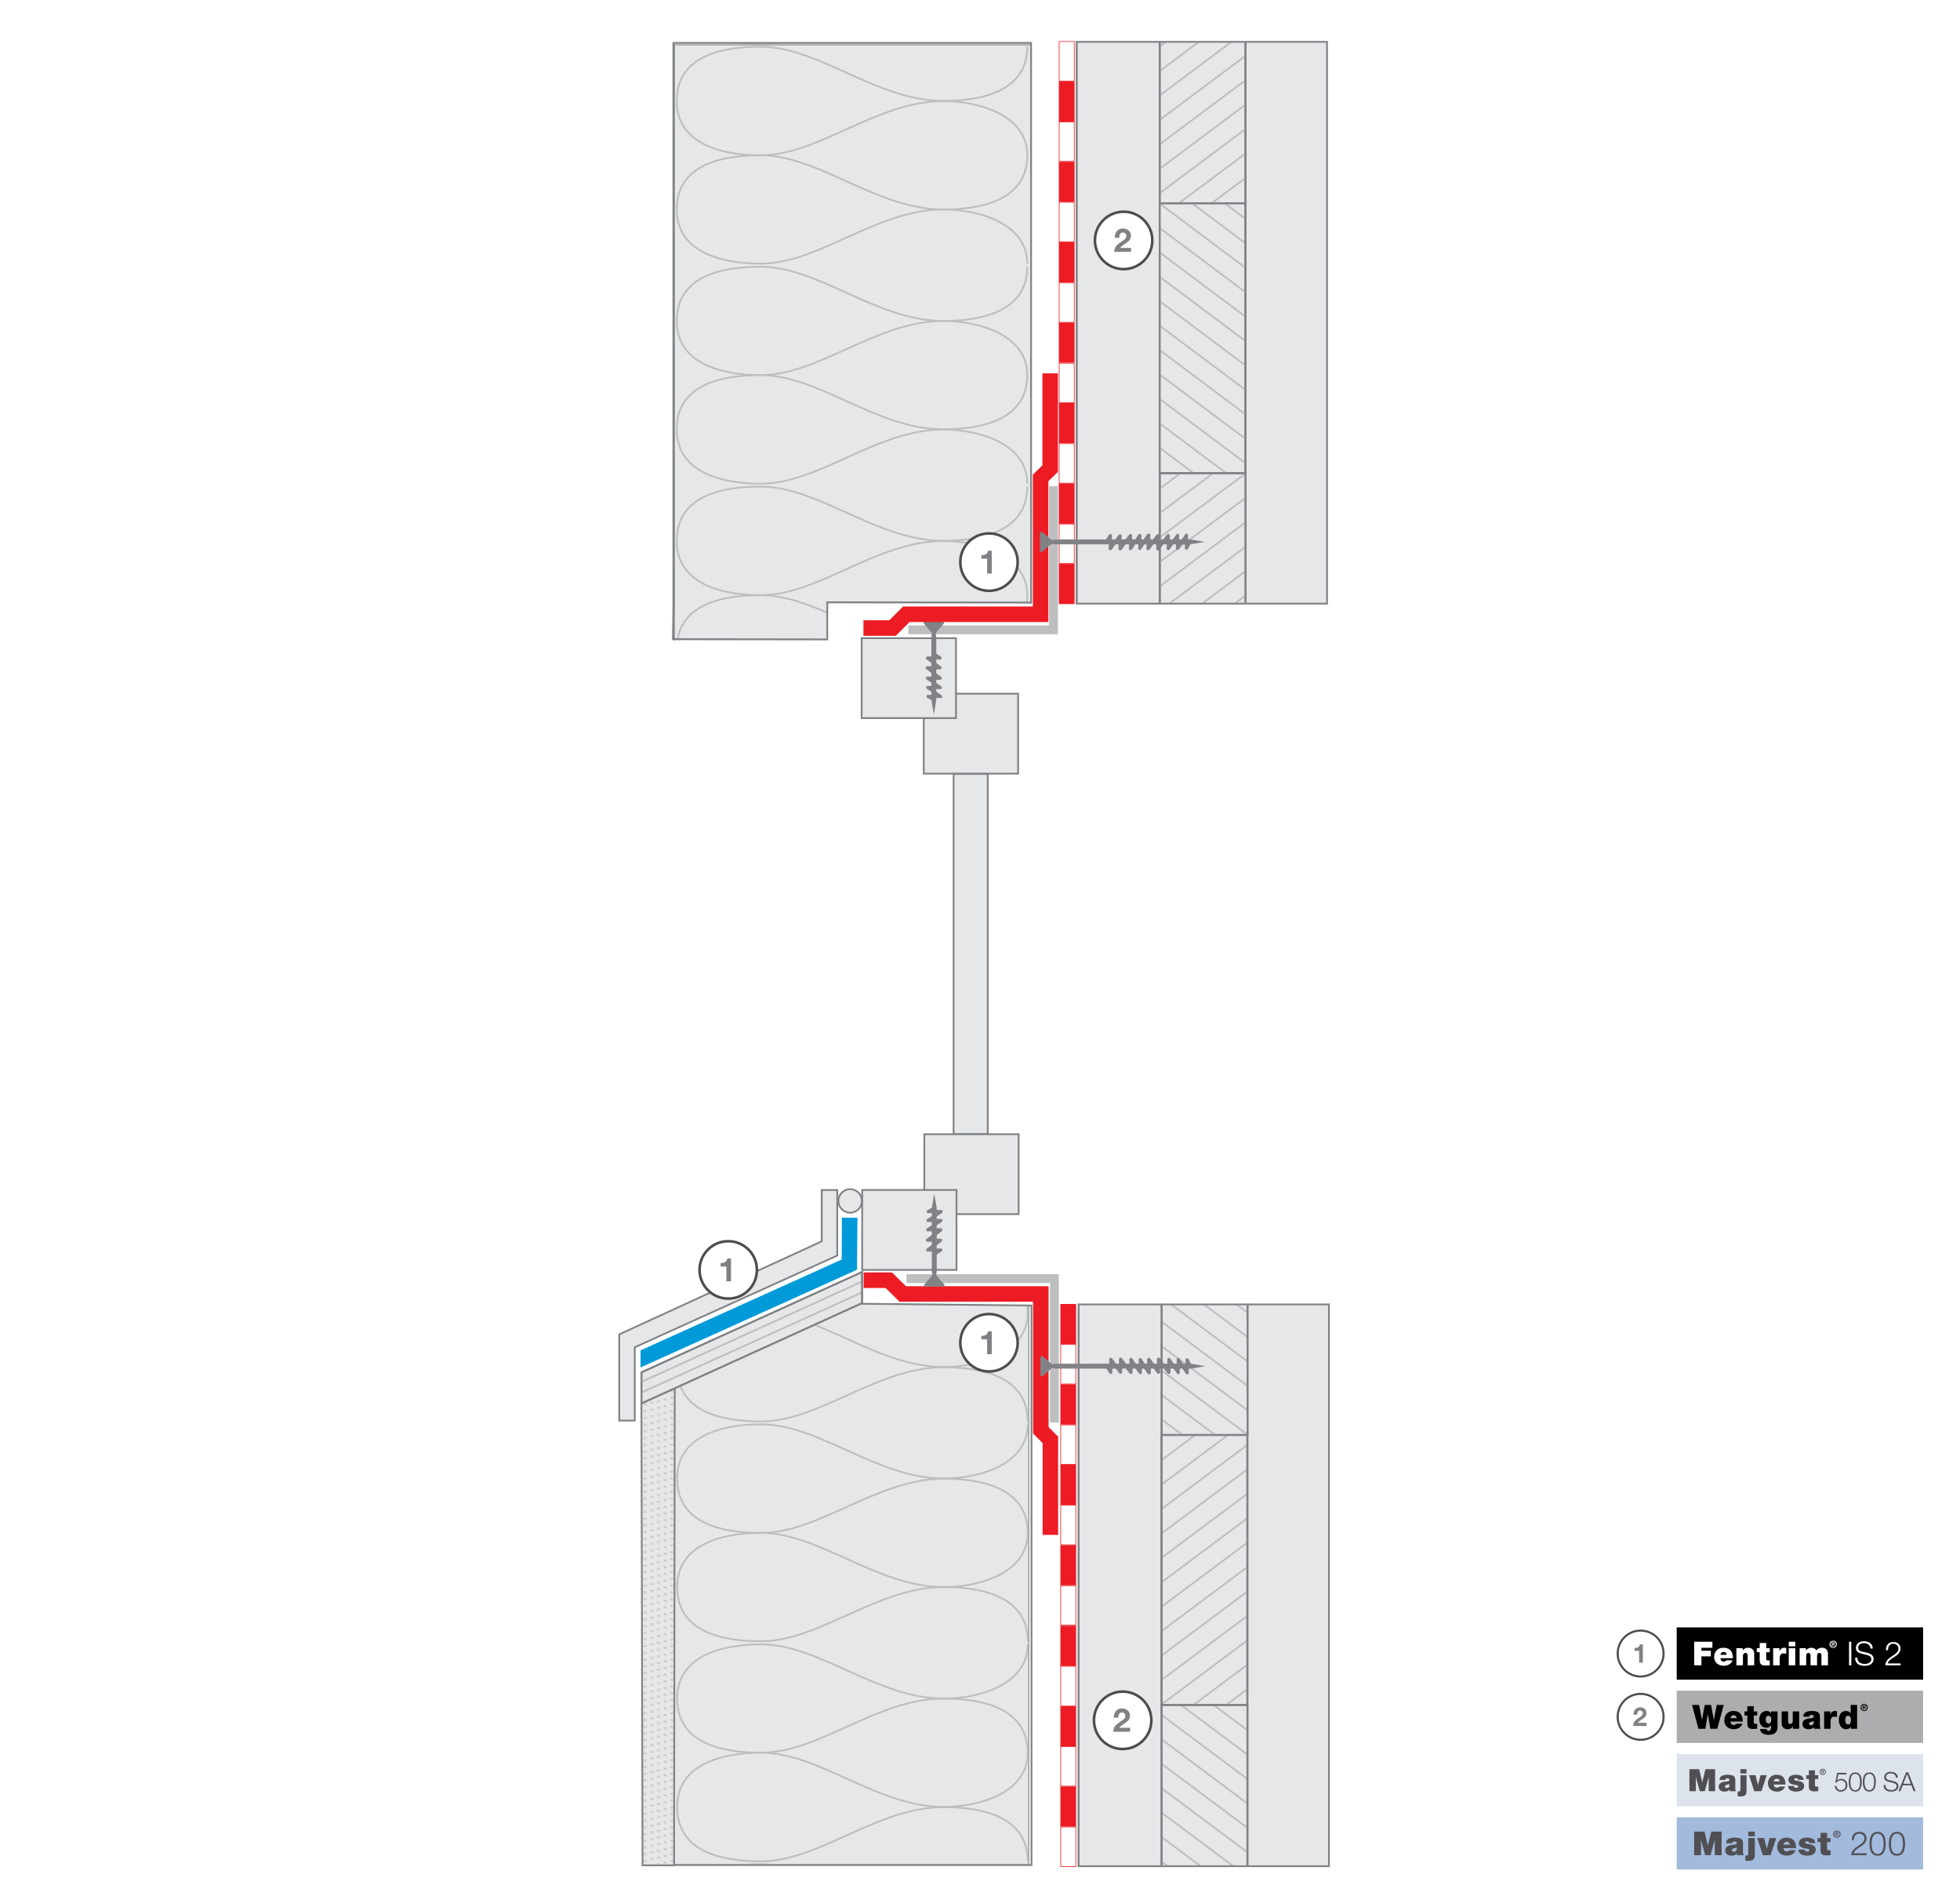 <svg xmlns="http://www.w3.org/2000/svg" viewBox="0 0 1500 1451"><defs><clipPath id="a"><path fill="none" d="M823.916 32.025h191.658v429.872H823.916z"/></clipPath><clipPath id="b"><path fill="none" d="M887.626 568.74h65.585v206.611h-65.585z"/></clipPath><clipPath id="c"><path fill="none" d="M887.574 775.297h65.585v206.611h-65.585z"/></clipPath><clipPath id="d"><path fill="none" d="M887.521 981.855h65.585v206.611h-65.585z"/></clipPath><clipPath id="e"><path fill="none" d="M887.469 1188.412h65.585v206.611h-65.585z"/></clipPath><clipPath id="f"><path fill="none" d="M887.548-50.998h65.585v206.611h-65.585z"/></clipPath><clipPath id="g"><path fill="none" d="M887.496 155.559h65.585V362.17h-65.585z"/></clipPath><clipPath id="h"><path fill="none" d="M887.613 362.117h65.585v206.611h-65.585z"/></clipPath><clipPath id="i"><path fill="none" d="M515.746 33.964h273.725v428.173l-155.977-.17v28.375l-118.088-.17.34-27.016V33.964z"/></clipPath><clipPath id="j"><path fill="none" d="M515.359 32.859h273.725v428.173l-155.978-.169v28.375l-118.087-.17.34-27.016V32.859z"/></clipPath><clipPath id="k"><path fill="none" d="M825.396 998.132h191.658v429.872H825.396z"/></clipPath><clipPath id="l"><path fill="none" d="M889.126 684.77h65.585v206.611h-65.585z"/></clipPath><clipPath id="m"><path fill="none" d="M889.073 478.213h65.585v206.611h-65.585z"/></clipPath><clipPath id="n"><path fill="none" d="M889.021 271.655h65.585v206.611h-65.585z"/></clipPath><clipPath id="o"><path fill="none" d="M888.968 65.098h65.585v206.611h-65.585z"/></clipPath><clipPath id="p"><path fill="none" d="M889.048 1304.508h65.585v206.611h-65.585z"/></clipPath><clipPath id="q"><path fill="none" d="M888.996 1097.951h65.585v206.611h-65.585z"/></clipPath><clipPath id="r"><path fill="none" d="M889.113 891.393h65.585v206.611h-65.585z"/></clipPath><clipPath id="s"><path fill="none" d="M514.084 1427.141h273.555V998.968l-129.641-1.36v-1.359l-144.423 65.755.509 365.137z"/></clipPath><clipPath id="t"><path fill="none" d="M515.868 1427.141h273.556V998.968l-129.642-1.36v-1.359l-144.423 65.755.509 365.137z"/></clipPath><pattern id="u" x="0" y="0" width="16" height="16" patternTransform="matrix(0 -1.284 -1.284 0 -24045.927 -3680.498)" patternUnits="userSpaceOnUse"><path fill="none" d="M0 0h16v16H0z"/><path fill="none" d="M0 0h16v16H0z"/><path fill="#e6e7e8" d="M15.5-2h5v4h-5z"/><path fill="#e6e7e8" d="M11.5-2h5v4h-5z"/><path d="M14.5-.4c-.3 0-.5.2-.5.5s.2.5.5.5c.2 0 .5-.2.5-.5s-.3-.5-.5-.5m0 .6c-.1 0-.2-.1-.2-.2s.1-.2.2-.2.2.1.2.2-.1.2-.2.2" fill="#808285"/><path fill="#e6e7e8" d="M7.5-2h5v4h-5z"/><path d="M10.5-.4c-.3 0-.5.2-.5.5s.2.5.5.5c.2 0 .5-.2.5-.5s-.3-.5-.5-.5m0 .6c-.1 0-.2-.1-.2-.2s.1-.2.2-.2.2.1.2.2-.1.2-.2.2" fill="#808285"/><path fill="#e6e7e8" d="M3.5-2h5v4h-5z"/><path d="M6.5-.4c-.3 0-.5.2-.5.5s.2.5.5.5c.2 0 .5-.2.5-.5s-.3-.5-.5-.5m0 .6c-.1 0-.2-.1-.2-.2s.1-.2.2-.2.2.1.2.2-.1.2-.2.2" fill="#808285"/><path fill="#e6e7e8" d="M-.5-2h5v4h-5z"/><path d="M2.5-.4c-.3 0-.5.2-.5.4s.2.5.5.5C2.7.5 3 .3 3 0s-.3-.4-.5-.4m0 .6c-.1 0-.3-.1-.3-.2s.1-.2.2-.2.2.1.2.2c.1.1 0 .2-.1.2" fill="#808285"/><path fill="#e6e7e8" d="M-4.5-2h5v4h-5zM14.5 2h5v4h-5z"/><path fill="#e6e7e8" d="M10.5 2h5v4h-5z"/><path d="M13.5 3.6c-.3 0-.5.2-.5.5s.2.5.5.5c.2 0 .5-.2.5-.5-.1-.3-.3-.5-.5-.5m0 .6c-.1 0-.2-.1-.2-.2s.1-.2.2-.2.2.1.2.2-.1.2-.2.2" fill="#808285"/><path fill="#e6e7e8" d="M6.5 2h5v4h-5z"/><path d="M9.5 3.6c-.3 0-.5.2-.5.5s.2.5.5.5c.2 0 .5-.2.5-.5-.1-.3-.3-.5-.5-.5m0 .6c-.1 0-.2-.1-.2-.2s.1-.2.2-.2.2.1.2.2-.1.2-.2.2" fill="#808285"/><path fill="#e6e7e8" d="M2.5 2h5v4h-5z"/><path d="M5.5 3.6c-.3 0-.5.2-.5.4 0 .3.2.5.5.5.2 0 .5-.2.5-.5-.1-.2-.3-.4-.5-.4m0 .6c-.1 0-.3-.1-.3-.2s.1-.2.2-.2.2.1.2.2 0 .2-.1.2" fill="#808285"/><path fill="#e6e7e8" d="M-1.5 2h5v4h-5z"/><path d="M1.5 3.6c-.3 0-.5.2-.5.4 0 .3.2.5.5.5.2 0 .5-.2.5-.5-.1-.2-.3-.4-.5-.4m0 .6c-.1 0-.3-.1-.3-.2s.1-.2.2-.2.2.1.2.2 0 .2-.1.2" fill="#808285"/><path fill="#e6e7e8" d="M13.5 6h5v4h-5z"/><path fill="#e6e7e8" d="M9.5 6h5v4h-5z"/><path d="M12.5 7.6c-.3 0-.5.2-.5.5s.2.5.5.5c.2 0 .5-.2.5-.5-.1-.3-.3-.5-.5-.5m0 .6c-.1 0-.2-.1-.2-.2s.1-.2.2-.2.2.1.2.2-.1.2-.2.2" fill="#808285"/><path fill="#e6e7e8" d="M5.5 6h5v4h-5z"/><path d="M8.5 7.6c-.3 0-.5.2-.5.5s.2.5.5.5c.2 0 .5-.2.5-.5-.1-.3-.3-.5-.5-.5m0 .6c-.1 0-.2-.1-.2-.2s.1-.2.2-.2.2.1.2.2-.1.2-.2.2" fill="#808285"/><path fill="#e6e7e8" d="M1.5 6h5v4h-5z"/><path d="M4.5 7.6c-.3 0-.5.2-.5.5s.2.5.5.5c.2 0 .5-.2.5-.5-.1-.3-.3-.5-.5-.5m0 .6c-.1 0-.2-.1-.2-.2s.1-.2.2-.2.2.1.2.2-.1.2-.2.2" fill="#808285"/><path fill="#e6e7e8" d="M-2.5 6h5v4h-5z"/><path d="M.5 7.6c-.3 0-.5.2-.5.5s.2.5.5.5c.2 0 .5-.2.5-.5-.1-.3-.3-.5-.5-.5m0 .6C.4 8.2.3 8.1.3 8s.1-.2.2-.2.2.1.2.2-.1.2-.2.2" fill="#808285"/><path fill="#e6e7e8" d="M12.5 10h5v4h-5z"/><path d="M15.5 11.6c-.3 0-.5.2-.5.5s.2.5.5.5c.2 0 .5-.2.5-.5-.1-.3-.3-.5-.5-.5m0 .6c-.1 0-.2-.1-.2-.2s.1-.2.2-.2.2.1.2.2-.1.2-.2.2" fill="#808285"/><path fill="#e6e7e8" d="M8.5 10h5v4h-5z"/><path d="M11.5 11.6c-.3 0-.5.2-.5.5s.2.5.5.5c.2 0 .5-.2.5-.5-.1-.3-.3-.5-.5-.5m0 .6c-.1 0-.2-.1-.2-.2s.1-.2.2-.2.2.1.2.2-.1.2-.2.2" fill="#808285"/><path fill="#e6e7e8" d="M4.5 10h5v4h-5z"/><path d="M7.5 11.6c-.3 0-.5.2-.5.5s.2.5.5.5c.2 0 .5-.2.5-.5-.1-.3-.3-.5-.5-.5m0 .6c-.1 0-.2-.1-.2-.2s.1-.2.2-.2.2.1.2.2-.1.2-.2.2" fill="#808285"/><path fill="#e6e7e8" d="M.5 10h5v4h-5z"/><path d="M3.5 11.6c-.3 0-.5.2-.5.5s.2.5.5.5c.2 0 .5-.2.5-.5-.1-.3-.3-.5-.5-.5m0 .6c-.1 0-.2-.1-.2-.2s.1-.2.2-.2.2.1.2.2-.1.2-.2.2" fill="#808285"/><path fill="#e6e7e8" d="M-3.5 10h5v4h-5zM15.5 14h5v4h-5z"/><path fill="#e6e7e8" d="M11.5 14h5v4h-5z"/><path d="M14.5 15.6c-.3 0-.5.2-.5.5s.2.5.5.5c.2 0 .5-.2.5-.5s-.3-.5-.5-.5m0 .6c-.1 0-.2-.1-.2-.2s.1-.2.2-.2.2.1.2.2-.1.2-.2.2" fill="#808285"/><path fill="#e6e7e8" d="M7.5 14h5v4h-5z"/><path d="M10.5 15.6c-.3 0-.5.2-.5.5s.2.5.5.5c.2 0 .5-.2.5-.5s-.3-.5-.5-.5m0 .6c-.1 0-.2-.1-.2-.2s.1-.2.2-.2.2.1.2.2-.1.2-.2.2" fill="#808285"/><path fill="#e6e7e8" d="M3.5 14h5v4h-5z"/><path d="M6.5 15.6c-.3 0-.5.2-.5.5s.2.5.5.5c.2 0 .5-.2.5-.5s-.3-.5-.5-.5m0 .6c-.1 0-.2-.1-.2-.2s.1-.2.2-.2.2.1.2.2-.1.2-.2.2" fill="#808285"/><path fill="#e6e7e8" d="M-.5 14h5v4h-5z"/><path d="M2.5 15.6c-.3 0-.5.2-.5.5s.2.5.5.5c.2 0 .5-.2.5-.5s-.3-.5-.5-.5m0 .6c-.1 0-.2-.1-.2-.2s.1-.2.2-.2.2.1.2.2-.1.2-.2.2" fill="#808285"/><path fill="#e6e7e8" d="M-4.5 14h5v4h-5z"/></pattern></defs><path fill="#ed1c24" d="M810.322 62.254h12.064v30.754h-12.064z"/><path fill="#fff" d="M810.492 31.67h11.554v30.244h-11.554z"/><path d="M821.876 61.744V32.01h-11.044v29.734h11.044m.51.51h-12.064V31.5h12.064v30.754ZM810.322 123.761h12.064v30.754h-12.064z" fill="#ed1c24"/><path fill="#fff" d="M810.492 93.177h11.554v30.244h-11.554z"/><path d="M821.876 123.251V93.517h-11.044v29.734h11.044m.51.51h-12.064V93.007h12.064v30.754ZM810.322 185.269h12.064v30.754h-12.064z" fill="#ed1c24"/><path fill="#fff" d="M810.492 154.855h11.554v30.244h-11.554z"/><path d="M821.876 184.759v-29.734h-11.044v29.734h11.044m.51.51h-12.064v-30.754h12.064v30.754ZM810.322 246.776h12.064v30.754h-12.064z" fill="#ed1c24"/><path fill="#fff" d="M810.492 216.362h11.554v30.244h-11.554z"/><path d="M821.876 246.436v-29.734h-11.044v29.734h11.044m.51.51h-12.064v-30.754h12.064v30.754ZM810.322 308.283h12.064v30.754h-12.064z" fill="#ed1c24"/><path fill="#fff" d="M810.492 277.87h11.554v30.244h-11.554z"/><path d="M821.876 307.944V278.21h-11.044v29.734h11.044m.51.51h-12.064V277.7h12.064v30.754ZM810.322 369.961h12.064v30.754h-12.064z" fill="#ed1c24"/><path fill="#fff" d="M810.492 339.377h11.554v30.244h-11.554z"/><path d="M821.876 369.451v-29.734h-11.044v29.734h11.044m.51.51h-12.064v-30.754h12.064v30.754ZM810.322 431.468h12.064v30.754h-12.064z" fill="#ed1c24"/><path fill="#fff" d="M810.492 401.054h11.554v30.244h-11.554z"/><path d="M821.876 430.958v-29.734h-11.044v29.734h11.044m.51.51h-12.064v-30.754h12.064v30.754Z" fill="#ed1c24"/><g clip-path="url(#a)" stroke-miterlimit="10" stroke-width="1.359"><path fill="#e6e7e8" stroke="#808285" d="M953.164-51.122h63.546v1445.934h-63.546zM823.96-51.049h63.546v1445.934H823.96z"/><path fill="#e6e7e8" stroke="#808285" d="M887.626 568.74h65.585v206.611h-65.585z"/><g clip-path="url(#b)" fill="none" stroke="#bcbec0"><path d="m875.398 522.37 99.907 74.76M875.398 541.06l99.907 74.76M875.398 559.75l99.907 74.761M875.398 578.44l99.907 74.761M875.398 597.13l99.907 74.761M875.398 615.82l99.907 74.761M875.398 634.511l99.907 74.76M875.398 653.201l99.907 74.93M875.398 671.891l99.907 74.93M875.398 690.581l99.907 74.93M875.398 709.271l99.907 74.93M875.398 728.131l99.907 74.76M875.398 746.821l99.907 74.761"/></g><path fill="none" stroke="#808285" d="M887.626 568.74h65.585v206.611h-65.585z"/><path fill="#e6e7e8" stroke="#808285" d="M887.574 775.297h65.585v206.611h-65.585z"/><g clip-path="url(#c)" fill="none" stroke="#bcbec0"><path d="m965.45 728.981-100.077 74.76M965.45 747.671l-100.077 74.76M965.45 766.361l-100.077 74.76M965.45 785.051l-100.077 74.76M965.45 803.741l-100.077 74.76M965.45 822.431l-100.077 74.761M965.45 841.121l-100.077 74.761M965.45 859.811l-100.077 74.761M965.45 878.501l-100.077 74.761M965.45 897.192l-100.077 74.76M965.45 915.882l-100.077 74.76M965.45 934.572l-100.077 74.76M965.45 953.262l-100.077 74.76"/></g><path fill="none" stroke="#808285" d="M887.574 775.297h65.585v206.611h-65.585z"/><path fill="#e6e7e8" stroke="#808285" d="M887.521 981.855h65.585v206.611h-65.585z"/><g clip-path="url(#d)" fill="none" stroke="#bcbec0"><path d="m875.398 935.591 99.907 74.761M875.398 954.281l99.907 74.761M875.398 972.971l99.907 74.761M875.398 991.661l99.907 74.761M875.398 1010.352l99.907 74.76M875.398 1029.042l99.907 74.76M875.398 1047.732l99.907 74.76M875.398 1066.422l99.907 74.76M875.398 1085.112l99.907 74.76M875.398 1103.802l99.907 74.76M875.398 1122.492l99.907 74.761M875.398 1141.182l99.907 74.761M875.398 1159.872l99.907 74.761"/></g><path fill="none" stroke="#808285" d="M887.521 981.855h65.585v206.611h-65.585z"/><path fill="#e6e7e8" stroke="#808285" d="M887.469 1188.412h65.585v206.611h-65.585z"/><g clip-path="url(#e)" fill="none" stroke="#bcbec0"><path d="m965.45 1142.032-100.077 74.76M965.45 1160.722l-100.077 74.76M965.45 1179.412l-100.077 74.76M965.45 1198.102l-100.077 74.76M965.45 1216.792l-100.077 74.931M965.45 1235.482l-100.077 74.931M965.45 1254.172l-100.077 74.931M965.45 1272.862l-100.077 74.931M965.45 1291.723l-100.077 74.76M965.45 1310.413l-100.077 74.76M965.45 1329.103l-100.077 74.76M965.45 1347.793l-100.077 74.76M965.45 1366.483l-100.077 74.76"/></g><path fill="none" stroke="#808285" d="M887.469 1188.412h65.585v206.611h-65.585z"/><path fill="#e6e7e8" stroke="#808285" d="M887.548-50.998h65.585v206.611h-65.585z"/><g clip-path="url(#f)" fill="none" stroke="#bcbec0"><path d="M965.45-59.912 865.373 14.849M965.45-41.221l-100.077 74.76M965.45-22.531l-100.077 74.76M965.45-3.841l-100.077 74.76M965.45 14.849l-100.077 74.76M965.45 33.539l-100.077 74.76M965.45 52.229l-100.077 74.76M965.45 70.919 865.373 145.68M965.45 89.609 865.373 164.37M965.45 108.299 865.373 183.06M965.45 126.989 865.373 201.75"/></g><path fill="none" stroke="#808285" d="M887.548-50.998h65.585v206.611h-65.585z"/><path fill="#e6e7e8" stroke="#808285" d="M887.496 155.559h65.585V362.17h-65.585z"/><g clip-path="url(#g)" fill="none" stroke="#bcbec0"><path d="m875.398 109.149 99.907 74.93M875.398 127.839l99.907 74.93M875.398 146.699l99.907 74.76M875.398 165.389l99.907 74.76M875.398 184.079l99.907 74.761M875.398 202.769l99.907 74.761M875.398 221.459l99.907 74.761M875.398 240.149l99.907 74.761M875.398 258.84l99.907 74.76M875.398 277.53l99.907 74.76M875.398 296.22l99.907 74.76M875.398 314.91l99.907 74.76M875.398 333.6l99.907 74.76"/></g><path fill="none" stroke="#808285" d="M887.496 155.559h65.585V362.17h-65.585z"/><path fill="#e6e7e8" stroke="#808285" d="M887.613 362.117h65.585v206.611h-65.585z"/><g clip-path="url(#h)" fill="none" stroke="#bcbec0"><path d="M965.45 315.759 865.373 390.52M965.45 334.45l-100.077 74.76M965.45 353.14 865.373 427.9M965.45 371.83l-100.077 74.76M965.45 390.52l-100.077 74.76M965.45 409.21l-100.077 74.76M965.45 427.9l-100.077 74.76M965.45 446.59l-100.077 74.761M965.45 465.28l-100.077 74.761M965.45 483.97l-100.077 74.761M965.45 502.66l-100.077 74.931M965.45 521.351l-100.077 74.93M965.45 540.041l-100.077 74.93"/></g><path fill="none" stroke="#808285" d="M887.613 362.117h65.585v206.611h-65.585z"/></g><path fill="none" stroke="#808285" stroke-miterlimit="10" stroke-width="1.359" d="M823.916 32.025h191.658v429.872H823.916z"/><g clip-path="url(#i)"><path fill="#e6e7e8" stroke="#808285" stroke-miterlimit="10" stroke-width="1.359" d="M515.746 33.964h273.555v480.505H515.746z"/></g><g clip-path="url(#j)" fill="none" stroke="#bcbec0" stroke-miterlimit="10" stroke-width="1.359"><path d="M786.195 875.103c0-30.924-37.38-41.458-64.226-41.458-51.143 0-95.15 41.458-139.836 41.458-28.885 0-64.226-8.326-64.226-41.458M786.195 792.017c0 35.341-37.38 41.458-64.226 41.458-51.143 0-95.15-41.458-139.836-41.458-28.885 0-64.226 6.626-64.226 41.458M786.195 792.017c0-30.924-37.38-41.458-64.226-41.458-51.143 0-95.15 41.458-139.836 41.458-28.885 0-64.226-8.326-64.226-41.458M786.195 709.101c0 35.341-37.38 41.458-64.226 41.458-51.143 0-95.15-41.458-139.836-41.458-28.885 0-64.226 6.626-64.226 41.458M786.195 706.722c0-30.924-37.38-41.458-64.226-41.458-51.143 0-95.15 41.458-139.836 41.458-28.885 0-64.226-8.326-64.226-41.458M786.195 623.806c0 35.341-37.38 41.458-64.226 41.458-51.143 0-95.15-41.458-139.836-41.458-28.885 0-64.226 6.626-64.226 41.458M786.195 623.806c0-30.924-37.38-41.458-64.226-41.458-51.143 0-95.15 41.458-139.836 41.458-28.885 0-64.226-8.326-64.226-41.458M786.195 540.72c0 35.341-37.38 41.458-64.226 41.458-51.143 0-95.15-41.458-139.836-41.458-28.885 0-64.226 6.626-64.226 41.458M786.195 538.511c0-30.924-37.38-41.458-64.226-41.458-51.143 0-95.15 41.458-139.836 41.458-28.885 0-64.226-8.326-64.226-41.458M786.195 455.425c0 35.341-37.38 41.458-64.226 41.458-51.143 0-95.15-41.458-139.836-41.458-28.885 0-64.226 6.626-64.226 41.458M786.195 455.425c0-30.924-37.38-41.458-64.226-41.458-51.143 0-95.15 41.458-139.836 41.458-28.885 0-64.226-8.326-64.226-41.458M786.195 372.339c0 35.341-37.38 41.458-64.226 41.458-51.143 0-95.15-41.458-139.836-41.458-28.885 0-64.226 6.626-64.226 41.458M786.195 370.131c0-30.924-37.38-41.458-64.226-41.458-51.143 0-95.15 41.458-139.836 41.458-28.885 0-64.226-8.326-64.226-41.458M786.195 287.045c0 35.341-37.38 41.458-64.226 41.458-51.143 0-95.15-41.458-139.836-41.458-28.885 0-64.226 6.626-64.226 41.458M786.195 287.045c0-30.924-37.38-41.458-64.226-41.458-51.143 0-95.15 41.458-139.836 41.458-28.885 0-64.226-8.326-64.226-41.458M786.195 204.129c0 35.341-37.38 41.458-64.226 41.458-51.143 0-95.15-41.458-139.836-41.458-28.885 0-64.226 6.626-64.226 41.458M786.195 201.75c0-30.924-37.38-41.458-64.226-41.458-51.143 0-95.15 41.458-139.836 41.458-28.885 0-64.226-8.326-64.226-41.458M786.195 118.834c0 35.341-37.38 41.458-64.226 41.458-51.143 0-95.15-41.458-139.836-41.458-28.885 0-64.226 6.626-64.226 41.458M786.195 118.834c0-30.924-37.38-41.458-64.226-41.458-51.143 0-95.15 41.458-139.836 41.458-28.885 0-64.226-8.326-64.226-41.458M786.195 35.748c0 35.341-37.38 41.458-64.226 41.458-51.143 0-95.15-41.458-139.836-41.458-28.885 0-64.226 6.626-64.226 41.458M786.195 33.539c0-30.924-37.38-41.458-64.226-41.458-51.143 0-95.15 41.458-139.836 41.458-28.885 0-64.226-8.326-64.226-41.458"/></g><path fill="none" stroke="#808285" stroke-miterlimit="10" stroke-width="1.359" d="M515.359 32.859h273.725v428.173l-155.978-.169v28.375l-118.087-.17.34-27.016V32.859z"/><path fill="#e6e7e8" stroke="#808285" stroke-miterlimit="10" stroke-width="1.359" d="M706.956 530.807h72.212v61.168h-72.212z"/><path fill="#e6e7e8" stroke="#808285" stroke-miterlimit="10" stroke-width="1.359" d="M659.426 488.321h72.212v61.168h-72.212zM729.785 592.203h26.166v275.594h-26.166z"/><path fill="none" stroke="#bcbec0" stroke-miterlimit="10" stroke-width="6.796" d="M806.245 372v109.931H695.124"/><path d="M714.663 475.815c-.34 1.869-.68 3.908-1.019 5.777-.17 1.019-.34 1.869-.51 2.888l-.34 2.888v47.745c.34 1.869.51 3.908.85 5.777s.68 3.908 1.019 5.777c.34-1.869.68-3.908 1.019-5.777.34-1.869.68-3.908.85-5.777v-47.575l-.34-2.888c-.17-1.019-.34-1.869-.51-2.888-.34-2.039-.68-3.908-1.019-5.947Z" fill="#808285"/><path d="m713.814 484.99-6.627-7.646c-.68-.68-.17-1.869.85-1.869h13.253c1.019 0 1.529 1.189.85 1.869l-6.627 7.646c-.51.51-1.359.51-1.699 0ZM720.95 532.904c0-.34-.17-.68-.51-1.019l-6.966-4.588h6.287c.51 0 1.019-.34 1.019-.85.17-.51 0-1.019-.51-1.359l-7.136-4.927h6.457c.51 0 .85-.34 1.019-.85s0-1.019-.34-1.359l-7.646-5.777h6.796c.51 0 1.019-.34 1.019-.85.17-.51 0-1.019-.34-1.359l-7.136-5.267h6.627c.51 0 1.019-.34 1.019-.85.17-.51 0-1.019-.51-1.359l-5.097-3.398c-.51-.34-1.189-.17-1.529.34-.34.51-.17 1.189.34 1.529l2.039 1.359h-6.117c-.51 0-1.019.34-1.019.85-.17.51 0 1.019.34 1.359l7.136 5.267h-6.627c-.51 0-.85.34-1.019.85s0 1.019.34 1.359l7.646 5.777h-6.796c-.51 0-1.019.34-1.019.85-.17.51 0 1.019.51 1.359l7.136 4.927h-6.457c-.51 0-1.019.34-1.019.85-.17.51 0 1.019.51 1.359l7.136 4.588h-6.457c-.51 0-1.019.34-1.019.85-.17.51.17 1.019.51 1.359l5.267 2.888c.51.34 1.189.17 1.529-.51.34-.51.17-1.189-.51-1.529l-1.359-.68h5.777c.51 0 1.019-.34 1.019-.85-.34 0-.34-.17-.34-.34Z" fill="#808285"/><path fill="#ed1c24" d="M811.512 1366.993h12.064v30.754h-12.064z"/><path fill="#fff" d="M811.682 1397.916h11.554v30.244h-11.554z"/><path d="M812.022 1398.256v29.734h11.044v-29.734h-11.044m-.51-.51h12.064v30.754h-12.064v-30.754ZM811.512 1305.485h12.064v30.754h-12.064z" fill="#ed1c24"/><path fill="#fff" d="M811.682 1336.409h11.554v30.244h-11.554z"/><path d="M812.022 1336.749v29.734h11.044v-29.734h-11.044m-.51-.51h12.064v30.754h-12.064v-30.754ZM811.512 1243.978h12.064v30.754h-12.064z" fill="#ed1c24"/><path fill="#fff" d="M811.682 1274.901h11.554v30.244h-11.554z"/><path d="M812.022 1275.241v29.734h11.044v-29.734h-11.044m-.51-.68h12.064v30.754h-12.064v-30.754ZM811.512 1182.3h12.064v30.754h-12.064z" fill="#ed1c24"/><path fill="#fff" d="M811.682 1213.394h11.554v30.244h-11.554z"/><path d="M812.022 1213.564v29.734h11.044v-29.734h-11.044m-.51-.51h12.064v30.754h-12.064v-30.754ZM811.512 1120.793h12.064v30.754h-12.064z" fill="#ed1c24"/><path fill="#fff" d="M811.682 1151.887h11.554v30.244h-11.554z"/><path d="M812.022 1152.057v29.734h11.044v-29.734h-11.044m-.51-.51h12.064v30.754h-12.064v-30.754ZM811.512 1059.286h12.064v30.754h-12.064z" fill="#ed1c24"/><path fill="#fff" d="M811.682 1090.209h11.554v30.244h-11.554z"/><path d="M812.022 1090.549v29.734h11.044v-29.734h-11.044m-.51-.51h12.064v30.754h-12.064v-30.754ZM811.512 997.778h12.064v30.754h-12.064z" fill="#ed1c24"/><path fill="#fff" d="M811.682 1028.702h11.554v30.244h-11.554z"/><path d="M812.022 1029.042v29.734h11.044v-29.734h-11.044m-.51-.51h12.064v30.754h-12.064v-30.754Z" fill="#ed1c24"/><g clip-path="url(#k)" stroke-miterlimit="10" stroke-width="1.359"><path fill="#e6e7e8" stroke="#808285" d="M954.664 65.138h63.546v1445.934h-63.546zM825.46 65.066h63.546V1511H825.46z"/><path fill="#e6e7e8" stroke="#808285" d="M889.126 684.77h65.585v206.611h-65.585z"/><g clip-path="url(#l)" fill="none" stroke="#bcbec0"><path d="m876.757 937.63 100.077-74.76M876.757 918.94l100.077-74.761M876.757 900.25l100.077-74.761M876.757 881.56l100.077-74.761M876.757 862.87l100.077-74.761M876.757 844.179l100.077-74.93M876.757 825.489l100.077-74.93M876.757 806.799l100.077-74.93M876.757 788.109l100.077-74.93M876.757 769.249l100.077-74.76M876.757 750.559l100.077-74.76M876.757 731.869l100.077-74.76M876.757 713.179l100.077-74.761"/></g><path fill="none" stroke="#808285" d="M889.126 684.77h65.585v206.611h-65.585z"/><path fill="#e6e7e8" stroke="#808285" d="M889.073 478.213h65.585v206.611h-65.585z"/><g clip-path="url(#m)" fill="none" stroke="#bcbec0"><path d="m966.81 731.02-100.077-74.761M966.81 712.329l-100.077-74.76M966.81 693.639l-100.077-74.76M966.81 674.949l-100.077-74.76M966.81 656.259l-100.077-74.76M966.81 637.569l-100.077-74.76M966.81 618.879l-100.077-74.76M966.81 600.189l-100.077-74.761M966.81 581.499l-100.077-74.761M966.81 562.809l-100.077-74.761M966.81 544.119l-100.077-74.761M966.81 525.428l-100.077-74.76M966.81 506.738l-100.077-74.76"/></g><path fill="none" stroke="#808285" d="M889.073 478.213h65.585v206.611h-65.585z"/><path fill="#e6e7e8" stroke="#808285" d="M889.021 271.655h65.585v206.611h-65.585z"/><g clip-path="url(#n)" fill="none" stroke="#bcbec0"><path d="m876.757 524.409 100.077-74.76M876.757 505.719l100.077-74.761M876.757 487.029l100.077-74.761M876.757 468.339l100.077-74.761M876.757 449.649l100.077-74.761M876.757 430.958l100.077-74.76M876.757 412.268l100.077-74.76M876.757 393.578l100.077-74.76M876.757 374.888l100.077-74.76M876.757 356.198l100.077-74.76M876.757 337.508l100.077-74.76M876.757 318.818l100.077-74.761M876.757 300.128l100.077-74.761"/></g><path fill="none" stroke="#808285" d="M889.021 271.655h65.585v206.611h-65.585z"/><path fill="#e6e7e8" stroke="#808285" d="M888.968 65.098h65.585v206.611h-65.585z"/><g clip-path="url(#o)" fill="none" stroke="#bcbec0"><path d="m966.81 317.968-100.077-74.76M966.81 299.278l-100.077-74.76M966.81 280.588l-100.077-74.93M966.81 261.898l-100.077-74.93M966.81 243.208l-100.077-74.93M966.81 224.518l-100.077-74.931M966.81 205.658l-100.077-74.761M966.81 186.968l-100.077-74.761M966.81 168.278 866.733 93.517M966.81 149.587l-100.077-74.76M966.81 130.897l-100.077-74.76M966.81 112.207l-100.077-74.76M966.81 93.517l-100.077-74.76"/></g><path fill="none" stroke="#808285" d="M888.968 65.098h65.585v206.611h-65.585z"/><path fill="#e6e7e8" stroke="#808285" d="M889.048 1304.508h65.585v206.611h-65.585z"/><g clip-path="url(#p)" fill="none" stroke="#bcbec0"><path d="m966.81 1519.912-100.077-74.761M966.81 1501.221l-100.077-74.76M966.81 1482.531l-100.077-74.76M966.81 1463.841l-100.077-74.76M966.81 1445.151l-100.077-74.76M966.81 1426.461l-100.077-74.76M966.81 1407.771l-100.077-74.76M966.81 1389.081l-100.077-74.761M966.81 1370.391l-100.077-74.761M966.81 1351.701l-100.077-74.761M966.81 1333.011l-100.077-74.761"/></g><path fill="none" stroke="#808285" d="M889.048 1304.508h65.585v206.611h-65.585z"/><path fill="#e6e7e8" stroke="#808285" d="M888.996 1097.951h65.585v206.611h-65.585z"/><g clip-path="url(#q)" fill="none" stroke="#bcbec0"><path d="m876.757 1350.681 100.077-74.76M876.757 1331.991l100.077-74.76M876.757 1313.301l100.077-74.76M876.757 1294.611l100.077-74.76M876.757 1275.921l100.077-74.76M876.757 1257.231l100.077-74.761M876.757 1238.541l100.077-74.761M876.757 1219.851l100.077-74.761M876.757 1201.161l100.077-74.761M876.757 1182.47l100.077-74.76M876.757 1163.78l100.077-74.76M876.757 1145.09l100.077-74.76M876.757 1126.4l100.077-74.76"/></g><path fill="none" stroke="#808285" d="M888.996 1097.951h65.585v206.611h-65.585z"/><path fill="#e6e7e8" stroke="#808285" d="M889.113 891.393h65.585v206.611h-65.585z"/><g clip-path="url(#r)" fill="none" stroke="#bcbec0"><path d="m966.81 1144.241-100.077-74.761M966.81 1125.551l-100.077-74.761M966.81 1106.86l-100.077-74.76M966.81 1088.17l-100.077-74.76M966.81 1069.48l-100.077-74.76M966.81 1050.79l-100.077-74.76M966.81 1032.1l-100.077-74.76M966.81 1013.41l-100.077-74.76M966.81 994.72l-100.077-74.931M966.81 976.03l-100.077-74.931M966.81 957.34l-100.077-74.931M966.81 938.65l-100.077-74.931M966.81 919.789l-100.077-74.76"/></g><path fill="none" stroke="#808285" d="M889.113 891.393h65.585v206.611h-65.585z"/></g><path fill="none" stroke="#808285" stroke-miterlimit="10" stroke-width="1.359" d="M825.396 998.132h191.658v429.872H825.396z"/><g clip-path="url(#s)"><path fill="#e6e7e8" stroke="#808285" stroke-miterlimit="10" stroke-width="1.359" d="M514.084 946.635h273.555v480.505H514.084z"/></g><g clip-path="url(#t)" fill="none" stroke="#bcbec0" stroke-miterlimit="10" stroke-width="1.359"><path d="M786.535 584.897c0 30.924-37.38 41.458-64.226 41.458-51.143 0-95.15-41.458-139.836-41.458-28.885 0-64.226 8.326-64.226 41.458M786.535 667.813c0-35.341-37.38-41.458-64.226-41.458-51.143 0-95.15 41.458-139.836 41.458-28.885 0-64.226-6.626-64.226-41.458M786.535 667.813c0 30.924-37.38 41.458-64.226 41.458-51.143 0-95.15-41.458-139.836-41.458-28.885 0-64.226 8.326-64.226 41.458M786.535 750.899c0-35.341-37.38-41.458-64.226-41.458-51.143 0-95.15 41.458-139.836 41.458-28.885 0-64.226-6.626-64.226-41.458M786.535 753.108c0 30.924-37.38 41.458-64.226 41.458-51.143 0-95.15-41.458-139.836-41.458-28.885 0-64.226 8.326-64.226 41.458M786.535 836.194c0-35.341-37.38-41.458-64.226-41.458-51.143 0-95.15 41.458-139.836 41.458-28.885 0-64.226-6.627-64.226-41.458M786.535 836.194c0 30.924-37.38 41.458-64.226 41.458-51.143 0-95.15-41.458-139.836-41.458-28.885 0-64.226 8.326-64.226 41.458M786.535 919.28c0-35.341-37.38-41.458-64.226-41.458-51.143 0-95.15 41.458-139.836 41.458-28.885 0-64.226-6.627-64.226-41.458M786.535 921.489c0 30.924-37.38 41.458-64.226 41.458-51.143 0-95.15-41.458-139.836-41.458-28.885 0-64.226 8.326-64.226 41.458M786.535 1004.575c0-35.341-37.38-41.458-64.226-41.458-51.143 0-95.15 41.458-139.836 41.458-28.885 0-64.226-6.627-64.226-41.458M786.535 1004.575c0 30.924-37.38 41.458-64.226 41.458-51.143 0-95.15-41.458-139.836-41.458-28.885 0-64.226 8.326-64.226 41.458M786.535 1087.661c0-35.341-37.38-41.458-64.226-41.458-51.143 0-95.15 41.458-139.836 41.458-28.885 0-64.226-6.627-64.226-41.458M786.535 1089.869c0 30.924-37.38 41.458-64.226 41.458-51.143 0-95.15-41.458-139.836-41.458-28.885 0-64.226 8.326-64.226 41.458M786.535 1172.955c0-35.341-37.38-41.458-64.226-41.458-51.143 0-95.15 41.458-139.836 41.458-28.885 0-64.226-6.627-64.226-41.458M786.535 1172.955c0 30.924-37.38 41.458-64.226 41.458-51.143 0-95.15-41.458-139.836-41.458-28.885 0-64.226 8.326-64.226 41.458M786.535 1255.871c0-35.341-37.38-41.458-64.226-41.458-51.143 0-95.15 41.458-139.836 41.458-28.885 0-64.226-6.627-64.226-41.458M786.535 1258.25c0 30.924-37.38 41.458-64.226 41.458-51.143 0-95.15-41.458-139.836-41.458-28.885 0-64.226 8.326-64.226 41.458"/><path d="M786.535 1341.166c0-35.341-37.38-41.458-64.226-41.458-51.143 0-95.15 41.458-139.836 41.458-28.885 0-64.226-6.627-64.226-41.458M786.535 1341.166c0 30.924-37.38 41.458-64.226 41.458-51.143 0-95.15-41.458-139.836-41.458-28.885 0-64.226 8.326-64.226 41.458M786.535 1424.252c0-35.341-37.38-41.458-64.226-41.458-51.143 0-95.15 41.458-139.836 41.458-28.885 0-64.226-6.627-64.226-41.458M786.535 1426.461c0 30.924-37.38 41.458-64.226 41.458-51.143 0-95.15-41.458-139.836-41.458-28.885 0-64.226 8.326-64.226 41.458"/></g><path fill="none" stroke="#808285" stroke-miterlimit="10" stroke-width="1.359" d="M515.868 1427.141h273.556V998.968l-129.642-1.36v-1.359l-144.423 65.755.509 365.137z"/><path fill="#e6e7e8" stroke="#808285" stroke-miterlimit="10" stroke-width="1.359" d="M707.352 867.891h72.212v61.168h-72.212z"/><path fill="#e6e7e8" stroke="#808285" stroke-miterlimit="10" stroke-width="1.359" d="M659.821 910.547h72.212v61.168h-72.212z"/><path fill="none" stroke="#ed1c24" stroke-miterlimit="8" stroke-width="11.894" d="M660.972 979.598h19.199l10.705 10.534H796.56v104.325l7.306 7.306v72.722M660.802 480.572h22.258l10.534-10.534H796.39V365.713l7.306-7.136v-72.892"/><path fill="none" stroke="#bcbec0" stroke-miterlimit="10" stroke-width="6.796" d="M806.924 1088.51V978.408h-113.16"/><path d="M715.003 984.185c-.34-1.869-.68-3.908-1.019-5.777-.17-1.019-.34-1.869-.51-2.888l-.34-2.888v-47.745c.34-1.869.51-3.908.85-5.777.34-1.869.68-3.908 1.019-5.777.34 1.869.68 3.908 1.019 5.777.34 1.869.68 3.908.85 5.777v47.745l-.34 2.888c-.17 1.019-.34 1.869-.51 2.888-.34 1.869-.68 3.738-1.019 5.777Z" fill="#808285"/><path d="m714.153 975.01-6.627 7.646c-.68.68-.17 1.869.85 1.869h13.253c1.019 0 1.529-1.189.85-1.869l-6.627-7.646c-.51-.51-1.189-.51-1.699 0ZM721.46 927.096c0 .34-.17.68-.51 1.019l-6.966 4.588h6.287c.51 0 1.019.34 1.019.85.17.51 0 1.019-.51 1.359l-7.136 4.927h6.457c.51 0 .85.34 1.019.85s0 1.019-.34 1.359l-7.646 5.777h6.796c.51 0 1.019.34 1.019.85.17.51 0 1.019-.34 1.359l-7.136 5.267h6.627c.51 0 1.019.34 1.019.85.17.51 0 1.019-.51 1.359l-5.097 3.398c-.51.34-1.189.17-1.529-.34s-.17-1.189.34-1.529l2.039-1.359h-6.457c-.51 0-1.019-.34-1.019-.85-.17-.51 0-1.019.34-1.359l7.136-5.267h-6.627c-.51 0-.85-.34-1.019-.85s0-1.019.34-1.359l7.646-5.777h-6.796c-.51 0-1.019-.34-1.019-.85-.17-.51 0-1.019.51-1.359l7.136-4.927h-6.457c-.51 0-1.019-.34-1.019-.85-.17-.51 0-1.019.51-1.359l7.136-4.588h-6.457c-.51 0-1.019-.34-1.019-.85-.17-.51.17-1.019.51-1.359l5.267-2.888c.51-.34 1.189-.17 1.529.51.34.51.17 1.189-.51 1.529l-1.359.68h5.777c.51 0 1.019.34 1.019.85-.17 0 0 .17 0 .34ZM796.22 414.647c1.869.34 3.908.68 5.777 1.019 1.019.17 1.869.34 2.888.51l2.888.34h102.625c1.869-.34 3.908-.51 5.777-.85 1.869-.34 3.908-.68 5.777-1.019-1.869-.34-3.908-.68-5.777-1.019-1.869-.34-3.908-.68-5.777-.85H807.773l-2.888.34c-1.019.17-1.869.34-2.888.51-1.869.34-3.908.68-5.777 1.019Z" fill="#808285"/><path d="m805.395 415.497-7.646 6.626c-.68.68-1.869.17-1.869-.85V408.02c0-1.019 1.189-1.529 1.869-.85l7.646 6.626c.51.51.51 1.359 0 1.699ZM879.136 408.36c-.34 0-.68.17-1.019.51l-4.588 6.966v-6.287c0-.51-.34-1.019-.85-1.019-.51-.17-1.019 0-1.359.51l-4.927 7.136v-6.457c0-.51-.34-.85-.85-1.019s-1.019 0-1.359.34l-5.777 7.646v-6.796c0-.51-.34-1.019-.85-1.019-.51-.17-1.019 0-1.359.34l-5.267 7.136v-6.626c0-.51-.34-1.019-.85-1.019-.51-.17-1.019 0-1.359.51l-3.398 5.097c-.34.51-.17 1.189.34 1.529.51.34 1.189.17 1.529-.34l1.359-2.039v6.457c0 .51.34 1.019.85 1.019.51.17 1.019 0 1.359-.34l5.267-7.136v6.626c0 .51.34.85.85 1.019s1.019 0 1.359-.34l5.777-7.646v6.796c0 .51.34 1.019.85 1.019.51.17 1.019 0 1.359-.51l4.927-7.136v6.457c0 .51.34 1.019.85 1.019.51.17 1.019 0 1.359-.51l4.588-7.136v6.457c0 .51.34 1.019.85 1.019.51.17 1.019-.17 1.359-.51l2.888-5.267c.34-.51.17-1.189-.51-1.529-.51-.34-1.189-.17-1.529.51l-.68 1.359v-5.777c0-.51-.34-1.019-.85-1.019h-.34Z" fill="#808285"/><path d="M908.021 408.36c-.34 0-.68.17-1.019.51l-4.588 6.966v-6.287c0-.51-.34-1.019-.85-1.019-.51-.17-1.019 0-1.359.51l-4.927 7.136v-6.457c0-.51-.34-.85-.85-1.019s-1.019 0-1.359.34l-5.777 7.646v-6.796c0-.51-.34-1.019-.85-1.019-.51-.17-1.019 0-1.359.34l-5.267 7.136v-6.626c0-.51-.34-1.019-.85-1.019-.51-.17-1.019 0-1.359.51l-3.398 5.097c-.34.51-.17 1.189.34 1.529.51.34 1.189.17 1.529-.34l1.359-2.039v6.457c0 .51.34 1.019.85 1.019.51.17 1.019 0 1.359-.34l5.267-7.136v6.626c0 .51.34.85.85 1.019s1.019 0 1.359-.34l5.777-7.646v6.796c0 .51.34 1.019.85 1.019.51.17 1.019 0 1.359-.51l4.927-7.136v6.457c0 .51.34 1.019.85 1.019.51.17 1.019 0 1.359-.51l4.588-7.136v6.457c0 .51.34 1.019.85 1.019.51.17 1.019-.17 1.359-.51l2.888-5.267c.34-.51.17-1.189-.51-1.529-.51-.34-1.189-.17-1.529.51l-.68 1.359v-5.777c0-.51-.34-1.019-.85-1.019h-.34ZM796.56 1045.353c1.869-.34 3.908-.68 5.777-1.019 1.019-.17 1.869-.34 2.888-.51l2.888-.34h102.795c1.869.34 3.908.51 5.777.85 1.869.34 3.908.68 5.777 1.019-1.869.34-3.908.68-5.777 1.019-1.869.34-3.908.68-5.777.85H808.283l-2.888-.34c-1.019-.17-1.869-.34-2.888-.51-2.039-.34-3.908-.68-5.947-1.019Z" fill="#808285"/><path d="m805.735 1044.503-7.646-6.627c-.68-.68-1.869-.17-1.869.85v13.253c0 1.019 1.189 1.529 1.869.85l7.646-6.627c.51-.51.51-1.359 0-1.699ZM879.476 1051.64c-.34 0-.68-.17-1.019-.51l-4.588-6.966v6.287c0 .51-.34 1.019-.85 1.019-.51.17-1.019 0-1.359-.51l-4.927-7.136v6.457c0 .51-.34.85-.85 1.019s-1.019 0-1.359-.34l-5.777-7.646v6.796c0 .51-.34 1.019-.85 1.019-.51.17-1.019 0-1.359-.34l-5.267-7.136v6.627c0 .51-.34 1.019-.85 1.019-.51.17-1.019 0-1.359-.51l-3.398-5.097c-.34-.51-.17-1.189.34-1.529s1.189-.17 1.529.34l1.359 2.039v-6.457c0-.51.34-1.019.85-1.019.51-.17 1.019 0 1.359.34l5.267 7.136v-6.627c0-.51.34-.85.85-1.019s1.019 0 1.359.34l5.777 7.646v-6.796c0-.51.34-1.019.85-1.019.51-.17 1.019 0 1.359.51l4.927 7.136v-6.457c0-.51.34-1.019.85-1.019.51-.17 1.019 0 1.359.51l4.588 7.136v-6.457c0-.51.34-1.019.85-1.019.51-.17 1.019.17 1.359.51l2.888 5.267c.34.51.17 1.189-.51 1.529-.51.34-1.189.17-1.529-.51l-.68-1.359v5.777c0 .51-.34 1.019-.85 1.019h-.34Z" fill="#808285"/><path d="M908.53 1051.64c-.34 0-.68-.17-1.019-.51l-4.588-6.966v6.287c0 .51-.34 1.019-.85 1.019-.51.17-1.019 0-1.359-.51l-4.927-7.136v6.457c0 .51-.34.85-.85 1.019s-1.019 0-1.359-.34l-5.777-7.646v6.796c0 .51-.34 1.019-.85 1.019-.51.17-1.019 0-1.359-.34l-5.267-7.136v6.627c0 .51-.34 1.019-.85 1.019-.51.17-1.019 0-1.359-.51l-3.398-5.097c-.34-.51-.17-1.189.34-1.529s1.189-.17 1.529.34l1.359 2.039v-6.457c0-.51.34-1.019.85-1.019.51-.17 1.019 0 1.359.34l5.267 7.136v-6.627c0-.51.34-.85.85-1.019s1.019 0 1.359.34l5.777 7.646v-6.796c0-.51.34-1.019.85-1.019.51-.17 1.019 0 1.359.51l4.927 7.136v-6.457c0-.51.34-1.019.85-1.019.51-.17 1.019 0 1.359.51l4.588 7.136v-6.457c0-.51.34-1.019.85-1.019.51-.17 1.019.17 1.359.51l2.888 5.267c.34.51.17 1.189-.51 1.529-.51.34-1.189.17-1.529-.51l-.68-1.359v5.777c0 .51-.34 1.019-.85 1.019h-.34Z" fill="#808285"/><path fill="#e6e7e8" stroke="#808285" stroke-miterlimit="10" stroke-width="1.359" d="M485.794 1086.981h-11.893v-65.925l154.958-71.192v-39.25h11.893v50.124l-154.958 70.173v56.07z"/><path fill="url(#u)" stroke="#808285" stroke-miterlimit="10" stroke-width="1.359" d="m490.892 1073.728.849 353.583h24.127l.51-365.307-25.486 11.724z"/><path fill="#e6e7e8" stroke="#808285" stroke-miterlimit="10" stroke-width="1.359" d="m659.782 997.099-168.89 76.799v-23.788l168.89-76.799v23.788z"/><path fill="none" stroke="#bcbec0" stroke-miterlimit="10" stroke-width="1.359" d="m490.892 1057.417 168.89-76.8M490.892 1065.572l168.89-76.629"/><path fill="none" stroke="#808285" stroke-miterlimit="10" stroke-width="1.359" d="m659.782 997.099-168.89 76.799v-23.788l168.89-76.799v23.788z"/><circle cx="650.607" cy="918.94" r="9.005" fill="#e6e7e8" stroke="#808285" stroke-miterlimit="10" stroke-width="1.359"/><path fill="#009ad9" d="m644.32 931.683-.169 32.113-153.939 69.493v13.083l165.662-74.76.34-39.759-11.894-.17z"/><path d="M1283.188 1245.273h188.563v40h-188.563z"/><path d="M1296.564 1256.249h13.948v4.624h-8.39v2.249h7.202v4.296h-7.202v6.873h-5.559v-18.042ZM1316.622 1268.858c.127 1.516.961 2.552 2.553 2.552.809 0 1.692-.303 2.097-.935h4.675c-1.011 2.83-3.79 4.144-6.746 4.144-4.195 0-7.354-2.476-7.354-6.848 0-3.815 2.754-6.924 6.924-6.924 5.205 0 7.454 2.881 7.454 8.011h-9.603Zm4.802-2.603c0-1.213-.91-2.198-2.198-2.198-1.517 0-2.351.783-2.578 2.198h4.776ZM1328.872 1261.177h4.826v1.668h.051c.936-1.314 2.249-1.997 4.271-1.997 2.35 0 4.498 1.44 4.498 4.447v8.996h-5.003v-6.873c0-1.516-.178-2.577-1.643-2.577-.885 0-1.996.43-1.996 2.526v6.924h-5.004v-13.114ZM1351.71 1261.177h2.679v3.083h-2.679v4.573c0 1.213.253 1.743 1.542 1.743.379 0 .758-.025 1.137-.075v3.79c-1.011 0-2.122.151-3.209.151-2.122 0-4.473-.328-4.473-3.916v-6.267h-2.224v-3.083h2.224v-3.992h5.003v3.992ZM1357.013 1261.177h4.801v2.097h.051c.809-1.592 1.87-2.426 3.689-2.426.48 0 .96.076 1.466.203v4.422c-.506-.178-.96-.329-1.972-.329-1.996 0-3.031 1.138-3.031 3.968v5.18h-5.004v-13.114ZM1373.939 1259.762h-5.003v-3.513h5.003v3.513Zm-5.003 1.415h5.003v13.114h-5.003v-13.114ZM1377.271 1261.177h4.827v1.743h.05c1.011-1.516 2.477-2.072 4.296-2.072 1.415 0 2.932.733 3.537 2.047.203-.126 1.213-2.047 4.473-2.047 3.361 0 4.498 2.325 4.498 4.447v8.996h-5.003v-7.101c0-1.238-.126-2.35-1.643-2.35-1.289 0-1.693.96-1.693 2.35v7.101h-5.003v-7.101c0-1.238-.126-2.35-1.643-2.35-1.288 0-1.692.96-1.692 2.35v7.101h-5.004v-13.114ZM1402.949 1255.436c1.496 0 2.83 1.076 2.83 2.749s-1.334 2.764-2.83 2.764-2.83-1.083-2.83-2.764 1.334-2.749 2.83-2.749Zm0 4.924c1.143 0 2.078-.914 2.078-2.175 0-1.253-.936-2.159-2.078-2.159-1.157 0-2.078.906-2.078 2.159 0 1.261.921 2.175 2.078 2.175Zm-1.099-3.723h1.165c.773 0 1.208.243 1.208.914 0 .567-.36.789-.811.825l.825 1.35h-.641l-.752-1.319h-.383v1.319h-.612v-3.089Zm.612 1.29h.545c.354 0 .604-.052.604-.428 0-.324-.354-.383-.634-.383h-.516v.811ZM1415.092 1256.249h1.719v18.042h-1.719v-18.042ZM1421.482 1268.353c-.076 3.715 2.577 4.852 5.888 4.852 1.895 0 4.775-1.036 4.775-3.663 0-2.047-2.021-2.855-3.714-3.26l-4.019-.986c-2.122-.53-4.067-1.516-4.067-4.346 0-1.769 1.137-5.079 6.216-5.079 3.588 0 6.671 1.896 6.671 5.609h-1.719c-.126-2.729-2.35-4.144-4.927-4.144-2.351 0-4.523.909-4.523 3.588 0 1.693 1.238 2.426 2.729 2.754l4.396 1.087c2.552.683 4.675 1.819 4.675 4.751 0 1.238-.506 5.154-6.898 5.154-4.271 0-7.404-1.92-7.201-6.317h1.718ZM1454.552 1274.291h-11.648c.101-5.256 5.533-6.57 8.515-9.552.985-.985 1.466-1.92 1.466-3.335 0-2.3-1.819-3.613-3.967-3.613-2.906 0-4.068 2.324-3.992 4.927h-1.593c-.075-3.639 1.819-6.267 5.66-6.267 3.083 0 5.483 1.693 5.483 4.979 0 2.956-2.122 4.801-4.447 6.291-1.718 1.138-4.902 2.755-5.307 5.104h9.83v1.466Z" fill="#fff"/><circle cx="1255.582" cy="1265.273" r="17.568" fill="#fff" stroke="#4d4d4d" stroke-linecap="square" stroke-miterlimit="10" stroke-width="1.6"/><path d="M1257.276 1272.273h-2.841v-9.082h-3.521v-2.141c1.98.061 3.78-.64 4.101-2.78h2.261v14.003Z" fill="#818084"/><circle cx="1255.582" cy="1313.701" r="17.568" fill="#fff" stroke="#4d4d4d" stroke-linecap="square" stroke-miterlimit="10" stroke-width="1.6"/><path d="M1250.175 1312.079c-.101-3.2 1.721-5.661 5.081-5.661 2.561 0 4.801 1.641 4.801 4.381 0 4.241-4.501 4.581-6.541 7.462h6.621v2.44h-10.282c0-3.261 2.001-4.601 4.421-6.262 1.221-.859 2.94-1.7 2.94-3.42 0-1.341-.88-2.161-2.1-2.161-1.681 0-2.221 1.74-2.221 3.221h-2.721Z" fill="#818084"/><circle cx="756.883" cy="430.128" r="21.96" fill="#fff" stroke="#4d4d4d" stroke-linecap="square" stroke-miterlimit="10" stroke-width="2"/><path d="M758.996 438.878h-3.549v-11.347h-4.399v-2.674c2.475.075 4.724-.8 5.124-3.474h2.824v17.496Z" fill="#818084"/><circle cx="756.883" cy="1027.462" r="21.96" fill="#fff" stroke="#4d4d4d" stroke-linecap="square" stroke-miterlimit="10" stroke-width="2"/><path d="M758.996 1036.212h-3.549v-11.347h-4.399v-2.675c2.475.075 4.724-.8 5.124-3.474h2.824v17.495Z" fill="#818084"/><circle cx="859.918" cy="183.964" r="21.96" fill="#fff" stroke="#4d4d4d" stroke-linecap="square" stroke-miterlimit="10" stroke-width="2"/><path d="M853.158 181.941c-.125-3.999 2.149-7.073 6.349-7.073 3.199 0 5.999 2.05 5.999 5.474 0 5.299-5.624 5.724-8.174 9.323h8.273v3.049h-12.847c0-4.074 2.499-5.749 5.523-7.823 1.524-1.075 3.674-2.125 3.674-4.274 0-1.674-1.1-2.699-2.624-2.699-2.1 0-2.774 2.174-2.774 4.024h-3.399Z" fill="#818084"/><circle cx="859.184" cy="1316.363" r="21.96" fill="#fff" stroke="#4d4d4d" stroke-linecap="square" stroke-miterlimit="10" stroke-width="2"/><path d="M852.424 1314.341c-.125-3.999 2.15-7.073 6.35-7.073 3.199 0 5.998 2.05 5.998 5.474 0 5.299-5.624 5.724-8.174 9.323h8.273v3.049h-12.847c0-4.074 2.499-5.748 5.523-7.823 1.524-1.074 3.675-2.124 3.675-4.273 0-1.675-1.1-2.699-2.625-2.699-2.1 0-2.774 2.174-2.774 4.023h-3.399Z" fill="#818084"/><circle cx="557.326" cy="971.715" r="21.96" fill="#fff" stroke="#4d4d4d" stroke-linecap="square" stroke-miterlimit="10" stroke-width="2"/><path d="M559.44 980.465h-3.549v-11.347h-4.399v-2.675c2.474.075 4.724-.8 5.124-3.474h2.825v17.495Z" fill="#818084"/><path fill="none" d="M0 0h1500v1451H0z"/><path fill="#acadaf" d="M1283.188 1293.701h188.563v40h-188.563z"/><path d="M1314.246 1322.824h-5.31l-1.91-11.104h-.05l-1.861 11.104h-5.334l-4.813-18.227h5.359l2.158 11.258h.05l2.134-11.258h4.813l2.084 11.41h.05l2.208-11.41h5.384l-4.962 18.227ZM1324.319 1317.336c.124 1.531.942 2.578 2.506 2.578.794 0 1.662-.307 2.06-.944h4.59c-.993 2.859-3.722 4.187-6.625 4.187-4.118 0-7.22-2.502-7.22-6.918 0-3.855 2.704-6.995 6.798-6.995 5.111 0 7.319 2.91 7.319 8.093h-9.428Zm4.714-2.63c0-1.225-.894-2.221-2.158-2.221-1.489 0-2.308.791-2.531 2.221h4.689ZM1342.158 1309.575h2.63v3.114h-2.63v4.621c0 1.225.248 1.761 1.513 1.761a8.21 8.21 0 0 0 1.117-.076v3.829c-.993 0-2.084.153-3.151.153-2.084 0-4.392-.332-4.392-3.957v-6.331h-2.184v-3.114h2.184v-4.033h4.913v4.033ZM1360.345 1321.114c0 2.654-.67 6.33-6.699 6.33-3.052 0-6.252-.842-6.724-4.416h4.863c.074.128.174.281.272.46.298.484.819.97 1.439.97 1.588 0 1.935-1.94 1.935-3.038v-1.225h-.049c-.794 1.199-1.96 1.838-3.449 1.838-3.796 0-5.508-2.91-5.508-6.459 0-3.446 1.91-6.331 5.582-6.331 1.464 0 2.804.587 3.375 1.94h.049v-1.608h4.913v11.539Zm-6.798-2.323c1.811 0 2.009-1.787 2.009-3.268 0-1.455-.67-2.604-2.133-2.604-1.415 0-2.085 1.226-2.085 2.63 0 1.506.447 3.242 2.209 3.242ZM1376.918 1322.824h-4.738v-1.685h-.05c-.918 1.327-2.208 2.017-4.193 2.017-2.308 0-4.416-1.455-4.416-4.493v-9.088h4.912v6.943c0 1.532.149 2.604 1.613 2.604.868 0 1.96-.435 1.96-2.553v-6.995h4.912v13.249ZM1392.796 1319.863c0 .995.025 2.118.596 2.961h-5.012a3.655 3.655 0 0 1-.174-1.251h-.049c-1.067 1.226-2.556 1.583-4.144 1.583-2.481 0-4.541-1.226-4.541-4.008 0-4.212 4.789-4.008 7.27-4.519.67-.128 1.34-.332 1.34-1.175 0-.894-.818-1.225-1.612-1.225-1.488 0-1.836.791-1.836 1.353h-4.565c.124-3.753 3.598-4.34 6.625-4.34 6.152 0 6.103 2.63 6.103 5.183v5.438Zm-4.714-2.987c-.595.307-1.265.46-1.935.639-1.092.28-1.663.536-1.663 1.43 0 .612.646 1.225 1.539 1.225 1.116 0 1.984-.663 2.059-2.067v-1.226ZM1396.022 1309.575h4.714v2.119h.05c.794-1.608 1.836-2.451 3.622-2.451.472 0 .943.077 1.439.204v4.468c-.496-.179-.943-.332-1.936-.332-1.96 0-2.978 1.148-2.978 4.008v5.233h-4.912v-13.249ZM1421.254 1322.824h-4.738v-1.455h-.05c-.596.816-1.39 1.787-3.771 1.787-3.647 0-5.408-3.676-5.408-7.021 0-3.14 1.166-6.893 5.482-6.893 1.489 0 2.754.664 3.523 1.787h.05v-6.433h4.912v18.227Zm-6.897-9.905c-1.761 0-2.158 1.711-2.158 3.268s.397 3.294 2.158 3.294 2.159-1.736 2.159-3.294-.397-3.268-2.159-3.268ZM1426.642 1303.762c1.469 0 2.777 1.087 2.777 2.777s-1.309 2.793-2.777 2.793-2.777-1.095-2.777-2.793 1.31-2.777 2.777-2.777Zm0 4.975c1.121 0 2.04-.924 2.04-2.197 0-1.266-.919-2.182-2.04-2.182-1.135 0-2.039.916-2.039 2.182 0 1.273.904 2.197 2.039 2.197Zm-1.077-3.761h1.143c.76 0 1.187.246 1.187.923 0 .574-.354.797-.796.834l.811 1.363h-.63l-.737-1.333h-.376v1.333h-.601v-3.12Zm.601 1.303h.535c.347 0 .593-.052.593-.432 0-.327-.347-.387-.622-.387h-.506v.818Z"/><path fill="#dce3eb" d="M1283.188 1342.129h188.563v40h-188.563z"/><path d="M1292.941 1353.749h7.385l2.398 9.911h.049l2.413-9.911h7.381v16.841h-4.906v-10.798h-.054l-2.918 10.798h-3.873l-2.922-10.798h-.045v10.798h-4.907v-16.841ZM1328.028 1367.859a4.752 4.752 0 0 0 .568 2.737h-4.766a3.26 3.26 0 0 1-.168-1.155h-.047a5.003 5.003 0 0 1-3.939 1.462c-2.358 0-4.318-1.132-4.318-3.705 0-3.894 4.547-3.705 6.913-4.176.637-.118 1.273-.308 1.273-1.085 0-.827-.778-1.133-1.533-1.133-1.416 0-1.746.731-1.746 1.251h-4.338c.12-3.469 3.422-4.011 6.3-4.011 5.849 0 5.802 2.43 5.802 4.789v5.027Zm-4.481-2.76a9.363 9.363 0 0 1-1.841.591c-1.037.258-1.58.495-1.58 1.32a1.348 1.348 0 0 0 1.463 1.132 1.839 1.839 0 0 0 1.957-1.912v-1.132ZM1329.886 1370.831h.776c.945 0 1.298-.306 1.298-1.516v-10.962h4.67v11.416c0 1.959-.118 3.137-1.085 3.963a5.472 5.472 0 0 1-3.467.827h-2.189l-.003-3.729Zm6.745-13.801h-4.67v-3.281h4.67v3.281ZM1348.065 1370.59h-5.519l-4.01-12.236h4.929l1.911 7.452h.047l1.927-7.452h4.768l-4.054 12.236ZM1357.496 1365.523a2.292 2.292 0 0 0 2.383 2.383 2.338 2.338 0 0 0 1.957-.872h4.365a6.288 6.288 0 0 1-6.298 3.873c-3.915 0-6.864-2.311-6.864-6.399a6.269 6.269 0 0 1 6.462-6.463c4.86 0 6.96 2.695 6.96 7.477l-8.964.002Zm4.481-2.428a2.01 2.01 0 0 0-1.964-2.053h-.089a2.2 2.2 0 0 0-2.399 1.983l-.006.07h4.458ZM1376.149 1361.914a1.182 1.182 0 0 0-.542-.92 1.583 1.583 0 0 0-1.037-.354c-.662 0-1.416.168-1.416.945 0 .354.283.517.542.635.754.307 2.548.45 4.106.945a3.502 3.502 0 0 1 2.924 3.42c0 3.397-3.255 4.316-6.231 4.316-2.878 0-6.039-1.155-6.11-4.316h4.458c.031.424.236.816.566 1.085.36.266.804.393 1.25.355.615 0 1.581-.237 1.581-.945s-.401-.921-2.57-1.297c-3.563-.591-5.002-1.746-5.002-3.845 0-3.09 3.324-3.894 5.778-3.894 2.642 0 5.827.733 5.946 3.873l-4.242-.005ZM1389.019 1358.354h2.501v2.878h-2.501v4.269c0 1.132.236 1.627 1.438 1.627.355 0 .71-.024 1.063-.071v3.537c-.943 0-1.982.141-2.996.141-1.982 0-4.176-.306-4.176-3.656v-5.847h-2.075v-2.878h2.075v-3.729h4.672v3.729ZM1395.056 1353.451a2.338 2.338 0 1 1-2.403 2.331 2.317 2.317 0 0 1 2.403-2.33Zm0 4.173a1.838 1.838 0 0 0 0-3.673c-.973 0-1.762.787-1.763 1.76l.001.07a1.768 1.768 0 0 0 1.694 1.839l.067.001v.002Zm-.931-3.154h.987c.657 0 1.024.207 1.024.775a.654.654 0 0 1-.687.698l.699 1.143h-.542l-.637-1.117h-.325v1.117h-.519v-2.617Zm.519 1.093h.461c.3 0 .505-.044.505-.36 0-.276-.3-.327-.537-.327h-.436l.007.687ZM1405.452 1366.535a3.323 3.323 0 0 0 3.491 3.289 3.623 3.623 0 0 0 3.552-3.873 3.569 3.569 0 0 0-3.632-3.694 3.753 3.753 0 0 0-3.168 1.684h-1.095l1.379-7.369h7.102v1.179h-6.213l-.913 4.715.04.042a4.04 4.04 0 0 1 3.004-1.322 4.59 4.59 0 0 1 4.771 4.914 4.81 4.81 0 0 1-4.806 4.813c-.043 0-.085 0-.128-.002a4.346 4.346 0 0 1-4.668-4.365l1.283-.012ZM1424.793 1363.571c0 3.329-.81 7.329-4.951 7.329s-4.96-4-4.96-7.309.812-7.329 4.955-7.329 4.956 4 4.956 7.309Zm-8.627 0c0 2.477.428 6.253 3.676 6.253s3.673-3.776 3.673-6.253-.426-6.231-3.673-6.231-3.676 3.774-3.676 6.231ZM1435.551 1363.571c0 3.329-.812 7.329-4.953 7.329s-4.953-4-4.953-7.309.81-7.329 4.953-7.329 4.953 4 4.953 7.309Zm-8.627 0c0 2.477.428 6.253 3.675 6.253s3.675-3.776 3.675-6.253-.426-6.231-3.675-6.231-3.675 3.774-3.675 6.231ZM1442.939 1365.824c-.061 2.986 2.071 3.899 4.731 3.899 1.516 0 3.836-.842 3.836-2.944 0-1.644-1.625-2.294-2.984-2.619l-3.227-.792c-1.706-.428-3.27-1.219-3.27-3.493 0-1.421.914-4.08 4.995-4.08 2.883 0 5.36 1.516 5.36 4.508h-1.381a3.582 3.582 0 0 0-3.951-3.331c-1.888 0-3.633.733-3.633 2.883 0 1.361.995 1.948 2.189 2.215l3.537.871c2.05.549 3.755 1.462 3.755 3.818 0 .995-.408 4.141-5.542 4.141-3.432 0-5.948-1.543-5.786-5.076h1.371ZM1458.793 1356.107h1.543l5.684 14.493h-1.48l-1.767-4.507h-6.598l-1.745 4.496h-1.482l5.845-14.483Zm-2.189 8.809h5.704l-2.797-7.435-2.907 7.435Z" fill="#504f53"/><path fill="#a2badb" d="M1283.188 1390.558h188.563v40h-188.563z"/><path d="M1296.537 1401.535h7.909l2.577 10.613h.051l2.577-10.613h7.909v18.042h-5.256v-11.573h-.051l-3.133 11.573h-4.145l-3.133-11.573h-.051v11.573h-5.256v-18.042ZM1333.927 1416.646c0 .986.025 2.098.606 2.932h-5.104a3.515 3.515 0 0 1-.177-1.238h-.051c-1.086 1.213-2.603 1.566-4.22 1.566-2.526 0-4.624-1.213-4.624-3.967 0-4.169 4.877-3.967 7.404-4.473.682-.126 1.364-.328 1.364-1.162 0-.885-.834-1.213-1.643-1.213-1.517 0-1.87.783-1.87 1.339h-4.649c.126-3.714 3.664-4.296 6.747-4.296 6.267 0 6.216 2.604 6.216 5.13v5.382Zm-4.801-2.956c-.606.304-1.289.455-1.972.632-1.111.278-1.692.53-1.692 1.415 0 .606.657 1.213 1.566 1.213 1.138 0 2.021-.657 2.098-2.047v-1.213ZM1335.741 1419.83h.834c1.011 0 1.39-.329 1.39-1.617v-11.75h5.003v12.229c0 2.098-.126 3.361-1.162 4.245-.936.809-2.502.885-3.715.885h-2.35v-3.992Zm7.227-14.782h-5.003v-3.513h5.003v3.513ZM1355.019 1419.577h-5.913l-4.296-13.114h5.281l2.047 7.984h.051l2.071-7.984h5.104l-4.346 13.114ZM1364.894 1414.145c.127 1.516.961 2.552 2.553 2.552.809 0 1.692-.303 2.097-.935h4.675c-1.011 2.83-3.79 4.144-6.746 4.144-4.195 0-7.354-2.476-7.354-6.848 0-3.815 2.754-6.924 6.924-6.924 5.205 0 7.454 2.881 7.454 8.011h-9.603Zm4.802-2.603c0-1.213-.91-2.198-2.199-2.198-1.516 0-2.35.783-2.577 2.198h4.776ZM1384.674 1410.278c-.025-.43-.253-.758-.581-.985-.304-.253-.683-.379-1.112-.379-.707 0-1.516.177-1.516 1.011 0 .379.303.556.581.682.809.329 2.729.48 4.396 1.011 1.693.531 3.134 1.517 3.134 3.664 0 3.639-3.487 4.624-6.672 4.624-3.082 0-6.469-1.238-6.544-4.624h4.775c.025.43.228.834.606 1.163.278.252.733.379 1.34.379.656 0 1.692-.253 1.692-1.011s-.43-.985-2.754-1.39c-3.815-.632-5.357-1.87-5.357-4.119 0-3.311 3.563-4.17 6.191-4.17 2.83 0 6.241.784 6.367 4.145h-4.548ZM1398.264 1406.463h2.678v3.083h-2.678v4.573c0 1.213.252 1.743 1.541 1.743.379 0 .758-.025 1.137-.075v3.79c-1.011 0-2.122.151-3.209.151-2.122 0-4.473-.328-4.473-3.916v-6.267h-2.224v-3.083h2.224v-3.992h5.004v3.992ZM1405.769 1400.721c1.496 0 2.83 1.076 2.83 2.749s-1.334 2.764-2.83 2.764-2.83-1.083-2.83-2.764 1.334-2.749 2.83-2.749Zm0 4.924c1.143 0 2.078-.914 2.078-2.175 0-1.253-.936-2.159-2.078-2.159-1.157 0-2.078.906-2.078 2.159 0 1.261.921 2.175 2.078 2.175Zm-1.099-3.723h1.165c.773 0 1.208.243 1.208.914 0 .567-.36.789-.811.825l.825 1.35h-.641l-.752-1.319h-.383v1.319h-.612v-3.089Zm.612 1.29h.545c.354 0 .604-.052.604-.428 0-.324-.354-.383-.634-.383h-.516v.811ZM1428.5 1419.577h-11.648c.101-5.256 5.533-6.57 8.515-9.552.985-.985 1.466-1.92 1.466-3.335 0-2.3-1.819-3.613-3.967-3.613-2.906 0-4.068 2.324-3.992 4.927h-1.593c-.075-3.639 1.819-6.267 5.66-6.267 3.083 0 5.483 1.693 5.483 4.979 0 2.956-2.122 4.801-4.447 6.291-1.718 1.138-4.902 2.755-5.307 5.104h9.83v1.466ZM1443.126 1410.834c0 4.145-1.011 9.122-6.166 9.122s-6.165-4.978-6.165-9.097c0-4.144 1.011-9.122 6.165-9.122s6.166 4.979 6.166 9.097Zm-10.739 0c0 3.083.53 7.783 4.573 7.783s4.574-4.7 4.574-7.783c0-3.058-.531-7.757-4.574-7.757s-4.573 4.699-4.573 7.757ZM1457.929 1410.834c0 4.145-1.011 9.122-6.166 9.122s-6.165-4.978-6.165-9.097c0-4.144 1.011-9.122 6.165-9.122s6.166 4.979 6.166 9.097Zm-10.739 0c0 3.083.53 7.783 4.573 7.783s4.574-4.7 4.574-7.783c0-3.058-.531-7.757-4.574-7.757s-4.573 4.699-4.573 7.757Z" fill="#504f53"/></svg>